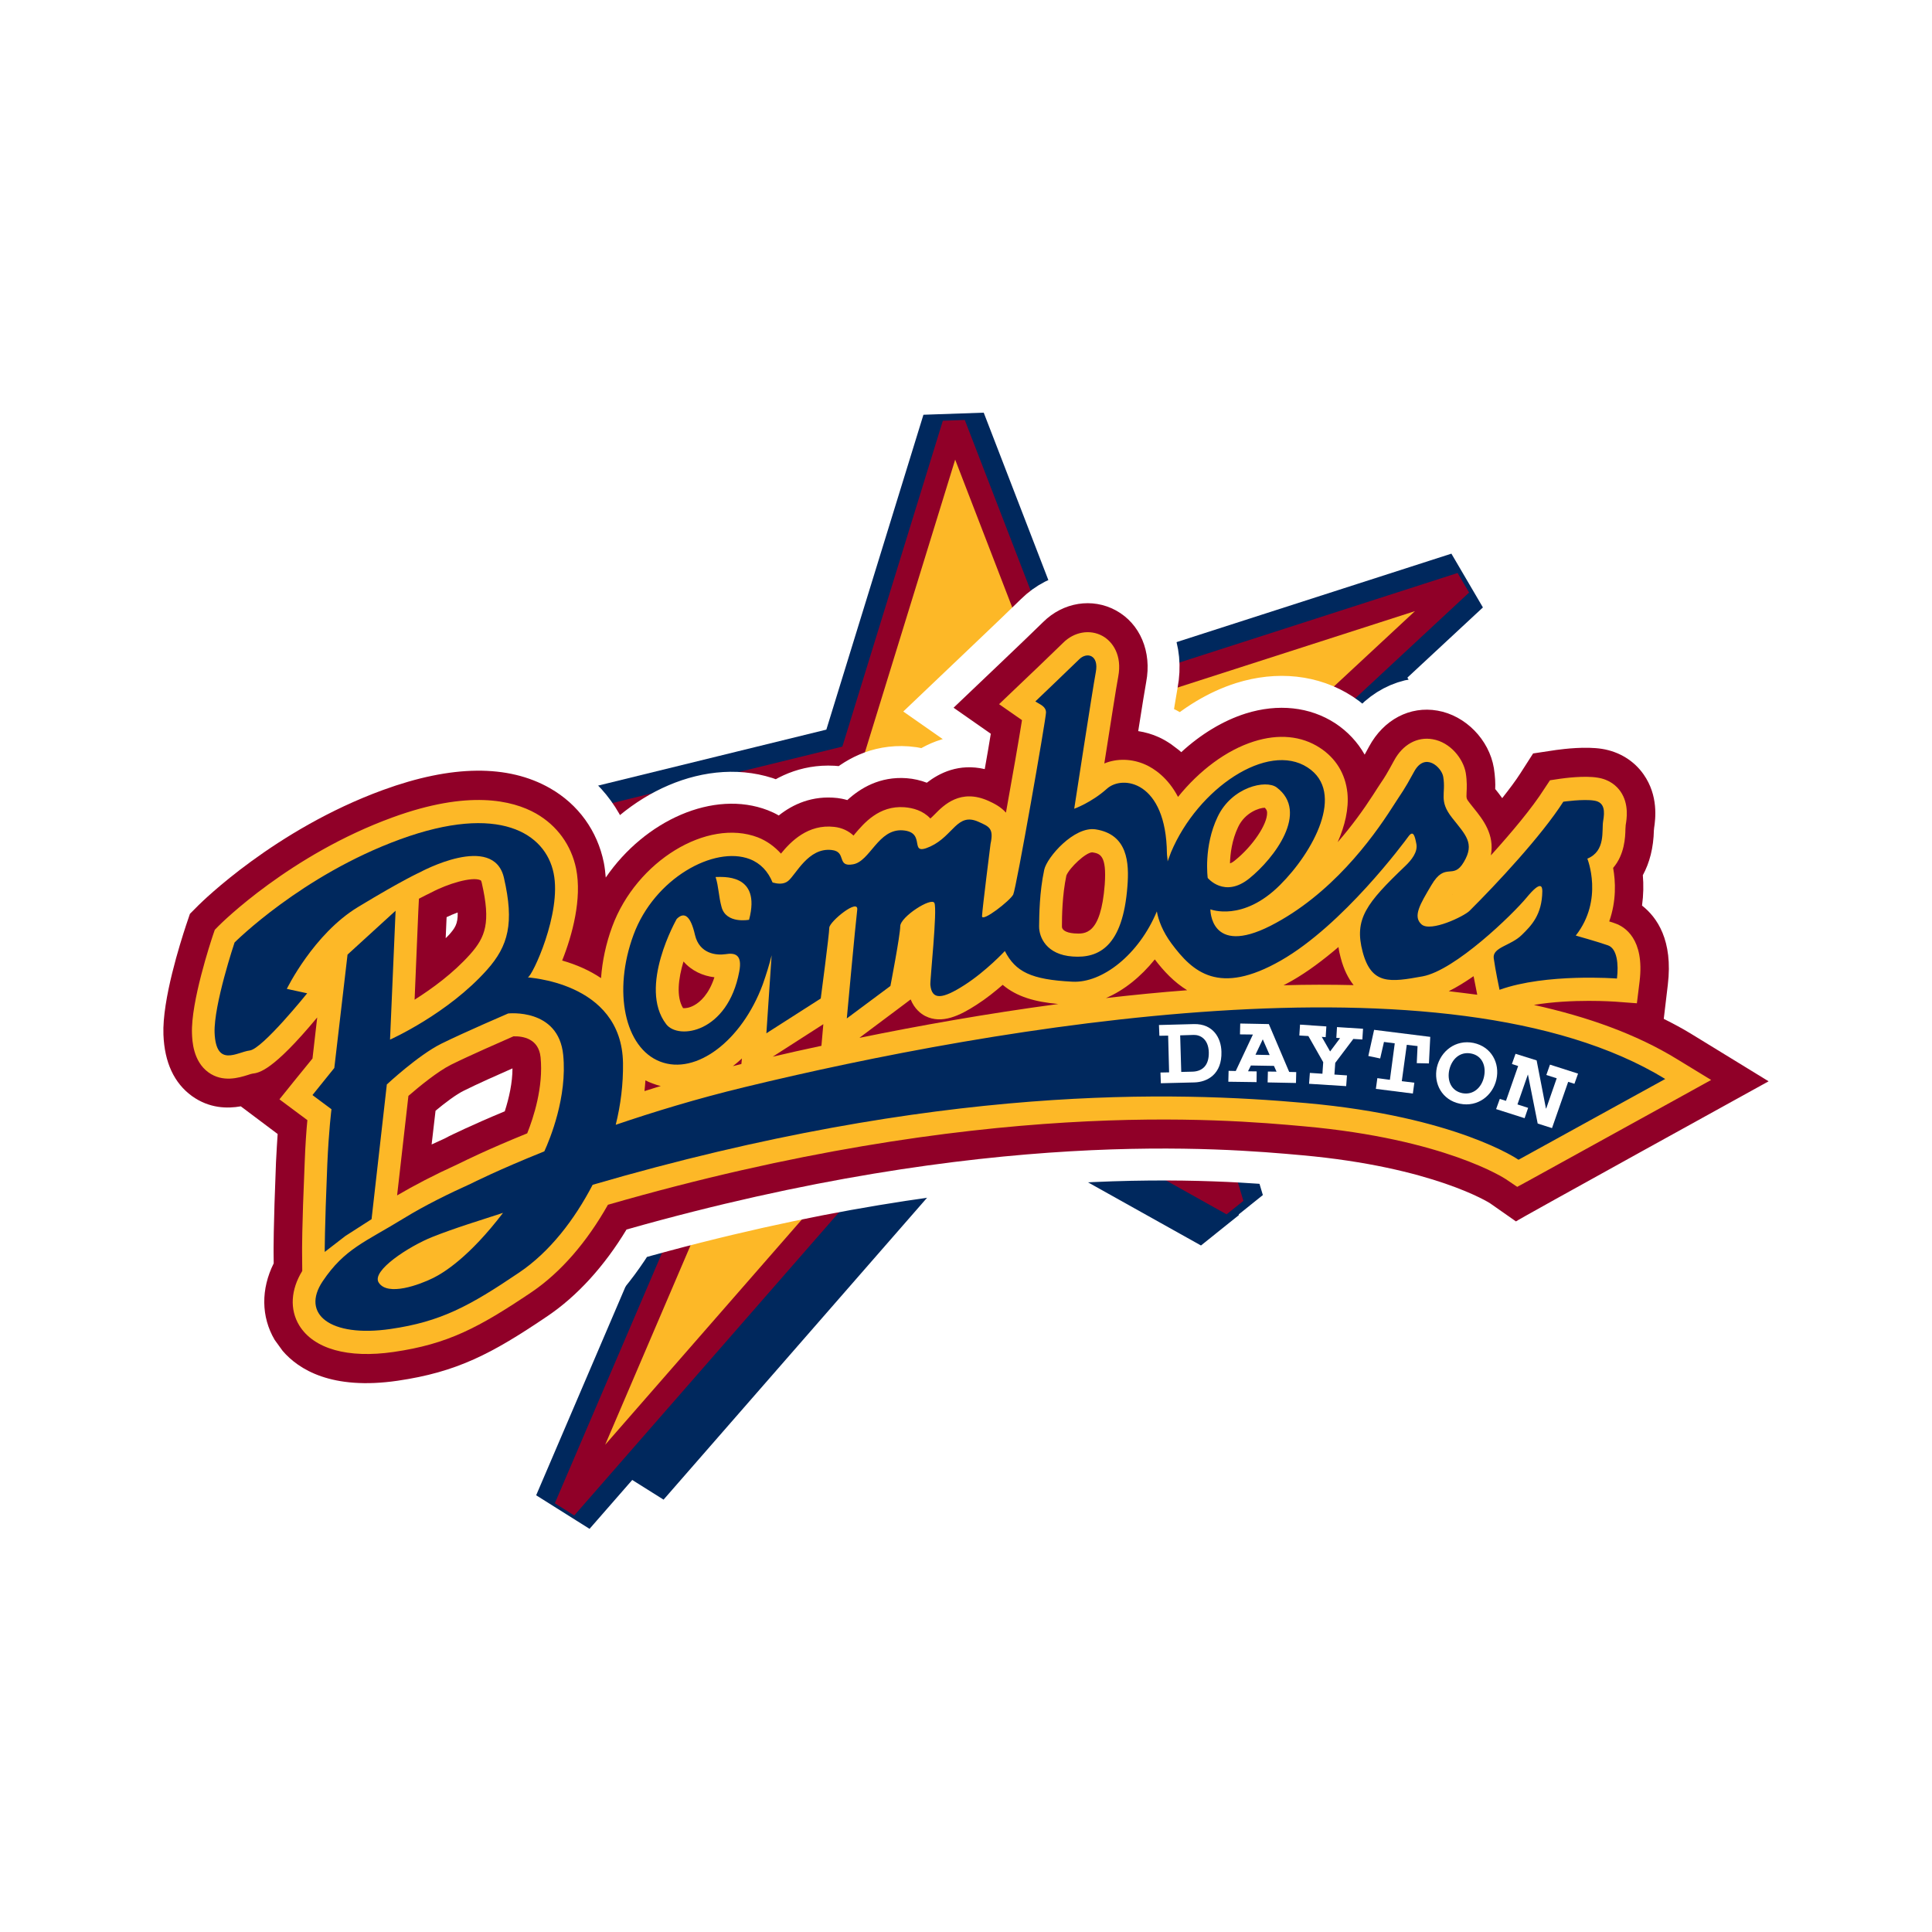 <?xml version="1.0" encoding="utf-8"?>
<!-- Generator: Adobe Illustrator 13.0.0, SVG Export Plug-In . SVG Version: 6.00 Build 14948)  -->
<!DOCTYPE svg PUBLIC "-//W3C//DTD SVG 1.0//EN" "http://www.w3.org/TR/2001/REC-SVG-20010904/DTD/svg10.dtd">
<svg version="1.0" id="Layer_1" xmlns="http://www.w3.org/2000/svg" xmlns:xlink="http://www.w3.org/1999/xlink" x="0px" y="0px"
	 width="192.756px" height="192.756px" viewBox="0 0 192.756 192.756" enable-background="new 0 0 192.756 192.756"
	 xml:space="preserve">
<g>
	<polygon fill-rule="evenodd" clip-rule="evenodd" fill="#FFFFFF" points="0,0 192.756,0 192.756,192.756 0,192.756 0,0 	"/>
	<polygon fill-rule="evenodd" clip-rule="evenodd" fill="#00539F" points="88.618,83.789 97.359,55.456 106.825,79.972 
		140.625,69.087 112.979,94.798 121.098,121.979 98.084,109.118 64.234,147.9 75.315,121.995 60.394,90.708 88.618,83.789 	"/>
	<polygon fill="none" stroke="#FFFFFF" stroke-width="9.265" stroke-miterlimit="2.613" points="88.618,83.789 97.359,55.456 
		106.825,79.972 140.625,69.087 112.979,94.798 121.098,121.979 98.084,109.118 64.234,147.9 75.315,121.995 60.394,90.708 
		88.618,83.789 	"/>
	<polygon fill-rule="evenodd" clip-rule="evenodd" fill="#004685" points="84.957,75.458 95.175,42.318 106.245,70.995 
		145.782,58.27 113.437,88.334 122.944,120.144 96.027,105.083 56.421,150.438 69.391,120.144 51.939,83.556 84.957,75.458 	"/>
	<polygon fill="none" stroke="#FFFFFF" stroke-width="10.433" stroke-miterlimit="2.613" points="84.957,75.458 95.175,42.318 
		106.245,70.995 145.782,58.27 113.437,88.334 122.944,120.144 96.027,105.083 56.421,150.438 69.391,120.144 51.939,83.556 
		84.957,75.458 	"/>
	<polygon fill-rule="evenodd" clip-rule="evenodd" fill="#00285D" points="88.618,83.789 97.359,55.456 106.825,79.972 
		140.625,69.087 112.979,94.798 121.098,121.979 98.084,109.118 64.234,147.9 75.315,121.995 60.394,90.708 88.618,83.789 	"/>
	<polygon fill="none" stroke="#00285D" stroke-width="5.23" stroke-miterlimit="2.613" points="88.618,83.789 97.359,55.456 
		106.825,79.972 140.625,69.087 112.979,94.798 121.098,121.979 98.084,109.118 64.234,147.9 75.315,121.995 60.394,90.708 
		88.618,83.789 	"/>
	<polygon fill-rule="evenodd" clip-rule="evenodd" fill="#00285D" points="84.957,75.458 95.175,42.318 106.245,70.995 
		145.782,58.27 113.437,88.334 122.944,120.144 96.027,105.083 56.421,150.438 69.391,120.144 51.939,83.556 84.957,75.458 	"/>
	<polygon fill="none" stroke="#00285D" stroke-width="6.37" stroke-miterlimit="2.613" points="84.957,75.458 95.175,42.318 
		106.245,70.995 145.782,58.27 113.437,88.334 122.944,120.144 96.027,105.083 56.421,150.438 69.391,120.144 51.939,83.556 
		84.957,75.458 	"/>
	<polygon fill-rule="evenodd" clip-rule="evenodd" fill="#FDB827" points="84.957,75.458 95.175,42.318 106.245,70.995 
		145.782,58.27 113.437,88.334 122.944,120.144 96.027,105.083 56.421,150.438 69.391,120.144 51.939,83.556 84.957,75.458 	"/>
	<polygon fill="none" stroke="#900028" stroke-width="2.319" stroke-miterlimit="2.613" points="84.957,75.458 95.175,42.318 
		106.245,70.995 145.782,58.27 113.437,88.334 122.944,120.144 96.027,105.083 56.421,150.438 69.391,120.144 51.939,83.556 
		84.957,75.458 	"/>
	<path fill-rule="evenodd" clip-rule="evenodd" fill="#FFFFFF" d="M168.769,103.173c-0.89-0.549-1.82-1.043-2.775-1.521
		c0.176-1.456,0.404-3.394,0.404-3.394c0.539-4.46-1.092-6.752-2.572-7.908c0.148-1.07,0.16-2.085,0.08-3.031
		c0.676-1.237,1.065-2.732,1.104-4.502c0.016-0.055,0.016-0.125,0.016-0.167c0.148-0.961,0.442-3.265-1.039-5.381
		c-0.954-1.37-2.435-2.277-4.145-2.553c-1.657-0.26-3.757,0-4.581,0.109l-2.302,0.347l-1.267,1.977
		c-0.47,0.739-1.104,1.576-1.817,2.482c-0.24-0.342-0.47-0.63-0.66-0.864l-0.039-0.043c0.027-0.533,0-1.25-0.133-2.098
		c-0.473-2.829-2.829-5.246-5.631-5.728c-2.747-0.479-5.358,0.896-6.813,3.572c-0.19,0.343-0.324,0.603-0.446,0.821
		c-0.698-1.234-1.684-2.304-2.935-3.129c-2.531-1.646-5.707-1.988-8.94-0.973c-2.248,0.712-4.47,2.058-6.424,3.856
		c-0.08-0.082-0.176-0.152-0.255-0.222l-0.78-0.588c-0.431-0.288-0.836-0.521-1.214-0.689c-0.659-0.3-1.347-0.494-2.045-0.603
		c0.377-2.389,0.687-4.339,0.794-4.887c0.58-3.031-0.607-5.833-3.016-7.153c-2.359-1.288-5.268-0.821-7.26,1.156
		c-0.604,0.604-3.287,3.171-4.269,4.102l-4.671,4.448l3.714,2.596c-0.161,1.016-0.375,2.237-0.604,3.529
		c-2.588-0.603-4.538,0.397-5.779,1.358c-0.618-0.234-1.29-0.397-2.019-0.451c-2.679-0.195-4.619,1-5.913,2.183
		c-0.39-0.113-0.74-0.179-0.997-0.206c-2.503-0.277-4.442,0.63-5.843,1.743c-0.348-0.206-0.714-0.374-1.088-0.521
		c-5.417-2.09-12.269,1.016-16.173,6.713c-0.042-0.51-0.096-1.004-0.191-1.482c-0.645-3.187-2.557-5.822-5.37-7.429
		c-4.188-2.39-9.792-2.335-16.673,0.179c-10.784,3.942-18.082,11.188-18.395,11.491l-0.859,0.864l-0.394,1.167
		c-0.549,1.673-2.381,7.397-2.248,10.884c0.107,2.775,1.065,4.833,2.844,6.125c1.737,1.249,3.539,1.262,4.875,1.027l3.676,2.76
		c-0.054,0.813-0.111,1.731-0.164,2.802c-0.268,6.631-0.241,8.938-0.241,9.032l0.011,1.073c-1.278,2.565-1.263,5.324,0.096,7.632
		l0.794,1.097c1.591,1.853,4.889,3.942,11.474,2.981c5.912-0.864,9.386-2.678,14.958-6.452c2.951-1.992,5.657-4.959,7.879-8.635
		c36.087-10.227,59.573-8.114,67.367-7.413c13.131,1.178,18.746,4.763,18.799,4.802l2.573,1.802
		c-0.054-0.044,25.208-13.979,25.208-13.979L168.769,103.173L168.769,103.173z M79.125,87.33c0,0,0,0.016,0.015,0.016
		C79.125,87.346,79.125,87.33,79.125,87.33L79.125,87.33z M45.664,91.039c0.038,1.167-0.31,1.591-0.847,2.21
		c-0.122,0.121-0.229,0.245-0.351,0.354l0.091-2.098C44.897,91.338,45.287,91.175,45.664,91.039L45.664,91.039z M43.454,110.818
		c0.97-0.809,2.073-1.633,2.801-1.988c1.333-0.673,3.447-1.607,4.875-2.237c0,1.413-0.336,2.938-0.768,4.281
		c-3.435,1.427-5.466,2.442-5.562,2.486l-0.39,0.206c-0.458,0.206-0.916,0.412-1.347,0.618L43.454,110.818L43.454,110.818z"/>
	<path fill="none" stroke="#FFFFFF" stroke-width="6.37" stroke-miterlimit="2.613" d="M168.769,103.173
		c-0.89-0.549-1.82-1.043-2.775-1.521c0.176-1.456,0.404-3.394,0.404-3.394c0.539-4.46-1.092-6.752-2.572-7.908
		c0.148-1.07,0.16-2.085,0.08-3.031c0.676-1.237,1.065-2.732,1.104-4.502c0.016-0.055,0.016-0.125,0.016-0.167
		c0.148-0.961,0.442-3.265-1.039-5.381c-0.954-1.37-2.435-2.277-4.145-2.553c-1.657-0.26-3.757,0-4.581,0.109l-2.302,0.347
		l-1.267,1.977c-0.47,0.739-1.104,1.576-1.817,2.482c-0.24-0.342-0.47-0.63-0.66-0.864l-0.039-0.043c0.027-0.533,0-1.25-0.133-2.098
		c-0.474-2.829-2.829-5.246-5.631-5.728c-2.747-0.479-5.358,0.896-6.813,3.572c-0.19,0.343-0.324,0.603-0.446,0.821
		c-0.698-1.234-1.684-2.304-2.935-3.129c-2.531-1.646-5.707-1.988-8.94-0.973c-2.248,0.712-4.47,2.058-6.424,3.856
		c-0.08-0.082-0.176-0.152-0.255-0.222l-0.78-0.588c-0.431-0.288-0.836-0.521-1.214-0.689c-0.659-0.3-1.347-0.494-2.045-0.603
		c0.377-2.389,0.687-4.339,0.794-4.887c0.58-3.031-0.607-5.833-3.016-7.153c-2.359-1.288-5.268-0.821-7.26,1.156
		c-0.604,0.604-3.287,3.171-4.269,4.102l-4.671,4.448l3.714,2.596c-0.161,1.016-0.375,2.237-0.604,3.529
		c-2.588-0.603-4.538,0.397-5.779,1.358c-0.618-0.234-1.29-0.397-2.019-0.451c-2.679-0.195-4.619,1-5.913,2.183
		c-0.39-0.113-0.74-0.179-0.997-0.206c-2.504-0.277-4.442,0.63-5.843,1.743c-0.348-0.206-0.714-0.374-1.088-0.521
		c-5.417-2.09-12.269,1.016-16.173,6.713c-0.042-0.51-0.096-1.004-0.191-1.482c-0.645-3.187-2.557-5.822-5.37-7.429
		c-4.188-2.39-9.792-2.335-16.673,0.179c-10.784,3.942-18.082,11.188-18.395,11.491l-0.859,0.864l-0.394,1.167
		c-0.549,1.673-2.381,7.397-2.248,10.884c0.107,2.775,1.065,4.833,2.844,6.125c1.737,1.249,3.539,1.262,4.875,1.027l3.676,2.76
		c-0.053,0.813-0.111,1.731-0.164,2.802c-0.268,6.631-0.241,8.938-0.241,9.032l0.011,1.073c-1.278,2.565-1.263,5.324,0.096,7.632
		l0.794,1.097c1.591,1.853,4.889,3.942,11.474,2.981c5.912-0.864,9.386-2.678,14.958-6.452c2.951-1.992,5.657-4.959,7.879-8.635
		c36.086-10.227,59.573-8.114,67.367-7.413c13.131,1.178,18.746,4.763,18.799,4.802l2.573,1.802
		c-0.054-0.044,25.208-13.979,25.208-13.979L168.769,103.173L168.769,103.173z M79.125,87.33c0,0,0,0.016,0.015,0.016
		C79.125,87.346,79.125,87.33,79.125,87.33L79.125,87.33z M45.664,91.039c0.038,1.167-0.31,1.591-0.847,2.21
		c-0.122,0.121-0.229,0.245-0.351,0.354l0.091-2.098C44.897,91.338,45.287,91.175,45.664,91.039L45.664,91.039z M43.454,110.818
		c0.97-0.809,2.073-1.633,2.801-1.988c1.333-0.673,3.447-1.607,4.875-2.237c0,1.413-0.336,2.938-0.768,4.281
		c-3.435,1.427-5.466,2.442-5.562,2.486l-0.39,0.206c-0.458,0.206-0.916,0.412-1.347,0.618L43.454,110.818L43.454,110.818z"/>
	<path fill-rule="evenodd" clip-rule="evenodd" fill="#900028" d="M168.769,103.173c-0.89-0.549-1.82-1.043-2.775-1.521
		c0.176-1.456,0.404-3.394,0.404-3.394c0.539-4.46-1.092-6.752-2.572-7.908c0.148-1.07,0.16-2.085,0.08-3.031
		c0.676-1.237,1.065-2.732,1.104-4.502c0.016-0.055,0.016-0.125,0.016-0.167c0.148-0.961,0.442-3.265-1.039-5.381
		c-0.954-1.37-2.435-2.277-4.145-2.553c-1.657-0.26-3.757,0-4.581,0.109l-2.302,0.347l-1.267,1.977
		c-0.47,0.739-1.104,1.576-1.817,2.482c-0.24-0.342-0.47-0.63-0.66-0.864l-0.039-0.043c0.027-0.533,0-1.25-0.133-2.098
		c-0.473-2.829-2.829-5.246-5.631-5.728c-2.747-0.479-5.358,0.896-6.813,3.572c-0.19,0.343-0.324,0.603-0.446,0.821
		c-0.698-1.234-1.684-2.304-2.935-3.129c-2.531-1.646-5.707-1.988-8.94-0.973c-2.248,0.712-4.47,2.058-6.424,3.856
		c-0.08-0.082-0.176-0.152-0.255-0.222l-0.78-0.588c-0.431-0.288-0.836-0.521-1.214-0.689c-0.659-0.3-1.347-0.494-2.045-0.603
		c0.377-2.389,0.687-4.339,0.794-4.887c0.58-3.031-0.607-5.833-3.016-7.153c-2.359-1.288-5.268-0.821-7.26,1.156
		c-0.604,0.604-3.287,3.171-4.269,4.102l-4.671,4.448l3.714,2.596c-0.161,1.016-0.375,2.237-0.604,3.529
		c-2.588-0.603-4.538,0.397-5.779,1.358c-0.618-0.234-1.29-0.397-2.019-0.451c-2.679-0.195-4.619,1-5.913,2.183
		c-0.39-0.113-0.74-0.179-0.997-0.206c-2.503-0.277-4.442,0.63-5.843,1.743c-0.348-0.206-0.714-0.374-1.088-0.521
		c-5.417-2.09-12.269,1.016-16.173,6.713c-0.042-0.51-0.096-1.004-0.191-1.482c-0.645-3.187-2.557-5.822-5.37-7.429
		c-4.188-2.39-9.792-2.335-16.673,0.179c-10.784,3.942-18.082,11.188-18.395,11.491l-0.859,0.864l-0.394,1.167
		c-0.549,1.673-2.381,7.397-2.248,10.884c0.107,2.775,1.065,4.833,2.844,6.125c1.737,1.249,3.539,1.262,4.875,1.027l3.676,2.76
		c-0.054,0.813-0.111,1.731-0.164,2.802c-0.268,6.631-0.241,8.938-0.241,9.032l0.011,1.073c-1.278,2.565-1.263,5.324,0.096,7.632
		l0.794,1.097c1.591,1.853,4.889,3.942,11.474,2.981c5.912-0.864,9.386-2.678,14.958-6.452c2.951-1.992,5.657-4.959,7.879-8.635
		c36.087-10.227,59.573-8.114,67.367-7.413c13.131,1.178,18.746,4.763,18.799,4.802l2.573,1.802
		c-0.054-0.044,25.208-13.979,25.208-13.979L168.769,103.173L168.769,103.173z M79.125,87.33c0,0,0,0.016,0.015,0.016
		C79.125,87.346,79.125,87.33,79.125,87.33L79.125,87.33z M45.664,91.039c0.038,1.167-0.31,1.591-0.847,2.21
		c-0.122,0.121-0.229,0.245-0.351,0.354l0.091-2.098C44.897,91.338,45.287,91.175,45.664,91.039L45.664,91.039z M43.454,110.818
		c0.97-0.809,2.073-1.633,2.801-1.988c1.333-0.673,3.447-1.607,4.875-2.237c0,1.413-0.336,2.938-0.768,4.281
		c-3.435,1.427-5.466,2.442-5.562,2.486l-0.39,0.206c-0.458,0.206-0.916,0.412-1.347,0.618L43.454,110.818L43.454,110.818z"/>
	<path fill-rule="evenodd" clip-rule="evenodd" fill="#FDB827" d="M167.299,105.659c-4.054-2.486-8.901-4.214-14.261-5.397
		c3.813-0.642,8.055-0.327,8.107-0.327l2.168,0.163l0.271-2.194c0.511-4.257-1.523-5.452-2.413-5.767
		c-0.175-0.07-0.389-0.137-0.618-0.207c0.726-2.059,0.634-3.997,0.39-5.339c1.146-1.331,1.214-3.074,1.226-3.871
		c0.015-0.137,0.015-0.343,0.026-0.397c0.096-0.564,0.362-2.101-0.522-3.366c-0.367-0.521-1.054-1.18-2.279-1.37
		c-1.332-0.222-3.352,0.055-3.74,0.109l-1.012,0.152l-0.58,0.875c-1.184,1.868-3.229,4.312-5.317,6.619
		c0.39-2.089-0.794-3.583-1.726-4.735l-0.362-0.456c-0.362-0.467-0.362-0.467-0.336-1.07c0.026-0.467,0.054-1.125-0.08-1.961
		c-0.245-1.417-1.534-3.062-3.302-3.366c-1.535-0.272-2.989,0.522-3.852,2.129c-0.726,1.331-0.912,1.635-1.343,2.265
		c-0.191,0.304-0.433,0.646-0.757,1.167c-0.927,1.44-2.114,3.09-3.526,4.709c0.713-1.619,1.13-3.324,0.97-4.926
		c-0.203-1.896-1.146-3.448-2.749-4.491c-1.832-1.194-4.118-1.413-6.584-0.63c-2.749,0.864-5.455,2.911-7.566,5.53
		c-1.026-1.961-2.424-2.841-3.206-3.199c-1.374-0.63-2.896-0.658-4.148-0.136c0.595-3.759,1.213-7.771,1.389-8.662
		c0.405-2.13-0.553-3.499-1.576-4.063c-1.252-0.685-2.828-0.412-3.92,0.685c-0.752,0.744-4.279,4.122-4.321,4.148l-2.072,1.977
		l2.286,1.592c-0.282,1.798-0.954,5.654-1.6,9.227c-0.541-0.607-1.226-0.934-1.736-1.168c-2.802-1.264-4.473,0.425-5.363,1.331
		c-0.16,0.152-0.294,0.303-0.442,0.424c-0.741-0.794-1.726-1.054-2.584-1.125c-2.546-0.191-4.053,1.607-4.97,2.688
		c-0.042,0.043-0.069,0.098-0.107,0.141c-0.511-0.467-1.146-0.782-1.928-0.868c-2.611-0.3-4.336,1.456-5.317,2.666
		c-0.634-0.701-1.401-1.265-2.301-1.619c-5.066-1.938-12.12,2.374-14.532,8.895c-0.633,1.717-0.996,3.46-1.118,5.146
		c-1.103-0.74-2.397-1.332-3.878-1.755c1.011-2.525,1.993-6.165,1.39-9.172c-0.485-2.347-1.901-4.296-3.989-5.491
		c-2.366-1.342-6.771-2.374-14.325,0.385c-10.207,3.72-17.074,10.542-17.356,10.83l-0.378,0.385l-0.175,0.51
		c-0.229,0.685-2.222,6.713-2.1,9.842c0.027,0.688,0.092,2.747,1.642,3.871c1.428,1.032,3.042,0.537,3.92,0.262
		c0.145-0.055,0.389-0.125,0.469-0.136c0.66-0.082,2.008-0.25,6.463-5.604l-0.47,4.094l-1.764,2.168l-1.534,1.906l1.95,1.455
		l0.836,0.619c-0.095,0.989-0.203,2.443-0.271,4.312c-0.283,6.55-0.256,8.787-0.256,8.88l0.016,1.857
		c-1.145,1.863-1.268,3.841-0.298,5.436c1.443,2.347,4.863,3.308,9.413,2.646c5.401-0.782,8.485-2.413,13.791-5.985
		c2.867-1.949,5.478-4.953,7.592-8.701c37.194-10.721,61.458-8.553,69.471-7.825c14.058,1.261,20.05,5.229,20.115,5.272l1.135,0.767
		c0.011,0,1.209-0.657,1.209-0.657l14.639-8.075l3.501-1.934L167.299,105.659L167.299,105.659z M46.916,95.199
		c-1.699,1.906-3.813,3.443-5.551,4.541l0.367-8.771l0.065-1.304c0.687-0.358,1.023-0.521,1.038-0.521l0.069-0.042
		c0.012,0,0.092-0.039,0.092-0.039c1.656-0.896,4.122-1.623,4.928-1.25c0.042,0.012,0.095,0.039,0.148,0.3
		C48.977,92.055,48.435,93.482,46.916,95.199L46.916,95.199z M40.748,109.336c1.092-0.945,2.936-2.455,4.268-3.117
		c1.875-0.93,5.146-2.357,6.21-2.824c0.916-0.027,2.515,0.206,2.707,2.085c0.294,2.978-0.702,6.013-1.333,7.593
		c-4.054,1.646-6.439,2.841-6.546,2.895l-0.431,0.207c-2.29,1.043-4.294,2.086-6.004,3.09L40.748,109.336L40.748,109.336z
		 M123.238,85.82c-0.214,0.179-0.374,0.276-0.522,0.315c0.026-0.934,0.187-2.319,0.82-3.639c0.688-1.439,2.114-1.907,2.653-1.907
		c0.202,0.194,0.229,0.358,0.229,0.51C126.444,82.237,124.99,84.408,123.238,85.82L123.238,85.82z M71.277,97.503
		c-0.554,1.716-1.443,2.471-1.981,2.773c-0.5,0.289-0.928,0.331-1.146,0.305c-0.698-1.129-0.469-2.965,0.042-4.654
		C69.014,96.872,70.132,97.366,71.277,97.503L71.277,97.503z M82.144,102.184l-0.19,2.156c-1.722,0.369-3.352,0.728-4.859,1.086
		l0.576-0.37L82.144,102.184L82.144,102.184z M90.167,100.234l0.688-0.521c0.389,0.961,1.038,1.444,1.469,1.662
		c1.642,0.825,3.432-0.039,5.104-1.125c0.97-0.619,1.871-1.347,2.611-1.992c1.412,1.194,3.233,1.704,5.546,1.91
		c-7.148,0.961-13.936,2.168-19.833,3.378l0.08-0.069L90.167,100.234L90.167,100.234z M110.219,88.253
		c-0.39,5.063-1.981,4.942-3.043,4.872c-0.916-0.071-1.24-0.397-1.226-0.686c0-1.03,0.027-3.105,0.443-5.093
		c0.324-0.782,1.939-2.308,2.584-2.308C109.733,85.163,110.433,85.299,110.219,88.253L110.219,88.253z M74.021,105.604l-0.053,0.549
		c-0.065,0.027-0.16,0.039-0.241,0.065c-0.202,0.043-0.404,0.099-0.607,0.152C73.418,106.138,73.727,105.877,74.021,105.604
		L74.021,105.604z M110.341,99.577c1.774-0.755,3.458-2.102,4.874-3.856c0.874,1.151,1.924,2.276,3.229,3.074
		C115.711,99.001,113.005,99.273,110.341,99.577L110.341,99.577z M65.082,108.088c0.282,0.108,0.565,0.206,0.847,0.26
		c-0.538,0.18-1.092,0.331-1.629,0.51c0.042-0.357,0.068-0.716,0.095-1.069C64.608,107.896,64.837,108.006,65.082,108.088
		L65.082,108.088z M128.06,98.301c0.282-0.152,0.553-0.288,0.836-0.452c1.588-0.906,3.148-2.089,4.646-3.365
		c0.041,0.357,0.122,0.727,0.229,1.112c0.31,1.167,0.756,2.031,1.278,2.689C132.746,98.23,130.403,98.23,128.06,98.301
		L128.06,98.301z M144.904,89.269l0.015-0.016c0.016,0,0.016,0,0.027,0C144.935,89.253,144.919,89.269,144.904,89.269
		L144.904,89.269z M144.541,98.892c0.81-0.4,1.646-0.922,2.478-1.498c0.176,0.919,0.352,1.798,0.366,1.853h0.012
		C146.442,99.125,145.5,99.001,144.541,98.892L144.541,98.892z"/>
	<path fill-rule="evenodd" clip-rule="evenodd" fill="#00285D" d="M74.25,108.473c-4.726,1.141-9.062,2.471-12.818,3.747
		c0.496-1.988,0.752-4.062,0.725-6.148c-0.118-8.292-9.909-8.526-9.493-8.568c0.419-0.055,3.393-6.382,2.572-10.379
		c-0.809-3.993-5.455-6.985-15.31-3.389c-9.844,3.595-16.524,10.297-16.524,10.297s-2.084,6.218-1.992,9.004
		c0.148,3.515,2.248,1.923,3.5,1.771c1.256-0.136,5.737-5.708,5.737-5.708l-2.031-0.44c0,0,2.664-5.479,7.107-8.168
		c4.458-2.704,6.195-3.475,6.195-3.475s7.325-3.992,8.363,0.576c1.034,4.502,0.443,6.767-1.683,9.157
		c-3.92,4.409-9.684,6.973-9.684,6.973l0.554-12.861l-4.794,4.378l-1.32,11.312l-2.18,2.704l1.897,1.412
		c0,0-0.268,2.075-0.417,5.507c-0.271,6.549-0.256,8.731-0.256,8.731l2.061-1.591l2.612-1.678l1.523-13.44
		c0,0,3.111-2.907,5.424-4.062c2.332-1.152,6.68-3.02,6.68-3.02s5.023-0.564,5.492,4.132c0.42,4.215-1.332,8.418-1.882,9.624
		c-4.553,1.825-7.245,3.183-7.245,3.183l-0.027,0.017c-2.221,1-4.633,2.183-6.732,3.471c-3.867,2.378-5.913,3.023-8.108,6.288
		c-2.194,3.27,0.741,5.632,6.76,4.764c5.023-0.728,7.879-2.277,12.833-5.627c3.042-2.047,5.508-5.246,7.34-8.76
		c34.537-10.075,58.13-9.32,71.192-8.152c14.985,1.343,21.181,5.654,21.181,5.654l14.638-8.06
		C144.583,94.456,99.027,102.461,74.25,108.473L74.25,108.473z M43.225,127.502c-1.385,0.685-4.55,1.852-5.439,0.463
		c-0.767-1.179,3.042-3.635,5.359-4.557c2.317-0.919,4.741-1.646,7.043-2.401C46.794,125.454,44.248,126.992,43.225,127.502
		L43.225,127.502z"/>
	<path fill-rule="evenodd" clip-rule="evenodd" fill="#00285D" d="M160.432,94.319c-0.928-0.331-3.218-0.977-3.218-0.977
		c2.813-3.58,1.156-7.674,1.156-7.674c1.859-0.766,1.417-2.813,1.576-3.747c0.161-0.934,0.188-1.879-0.889-2.043
		c-1.076-0.179-3.084,0.109-3.084,0.109c-2.194,3.432-6.707,8.25-9.355,10.885c-0.554,0.552-3.867,2.144-4.783,1.362
		c-0.916-0.798-0.134-2.047,0.97-3.915c1.416-2.417,2.156-0.452,3.244-2.319c1.107-1.868,0.191-2.677-1.171-4.405
		c-1.371-1.743-0.593-2.362-0.886-4.094c-0.148-0.934-1.821-2.525-2.909-0.505c-1.107,2.031-1.107,1.879-2.194,3.584
		c-2.008,3.14-6.104,8.716-12.135,11.791c-6.046,3.063-5.993-1.646-5.993-1.646s3.233,1.288,6.951-2.432
		c3.282-3.266,6.585-9.239,2.744-11.725c-3.974-2.592-10.932,2.062-13.627,8.471l-0.336,0.907c0.012-0.19-0.068-0.591-0.068-0.798
		c-0.08-7.218-4.428-7.853-5.978-6.463c-1.561,1.4-3.271,2.004-3.271,2.004s1.829-11.904,2.152-13.62
		c0.337-1.728-0.899-2.059-1.667-1.277c-0.783,0.771-4.362,4.188-4.362,4.188c0.457,0.315,1.061,0.482,1.061,1.112
		c0,0.619-2.963,17.531-3.271,18.162c-0.324,0.619-3.111,2.786-3.111,2.156c0.016-0.631,0.848-7.207,0.848-7.207
		c0.34-1.564-0.134-1.732-1.198-2.21c-2.138-0.961-2.489,1.385-4.791,2.455c-2.332,1.074-0.297-1.413-2.764-1.604
		c-2.462-0.179-3.256,3.102-4.966,3.39c-1.683,0.304-0.595-1.265-2.129-1.428c-2.344-0.273-3.57,2.471-4.348,3.09
		c-0.474,0.385-1.119,0.272-1.55,0.151c-0.442-1.086-1.183-1.911-2.275-2.334c-3.554-1.358-9.52,1.922-11.596,7.549
		c-2.084,5.631-0.886,11.301,2.668,12.659c3.568,1.373,8.134-2.074,10.222-7.701c0.347-0.988,0.656-1.966,0.886-2.911l-0.523,7.783
		l5.424-3.471c0,0,0.852-6.425,0.852-7.06c0.011-0.614,2.962-3.019,2.786-1.77c-0.161,1.265-1.038,10.818-1.038,10.818l4.351-3.237
		c0,0,0.97-5.013,0.981-5.958c0-0.934,3.111-2.938,3.408-2.324c0.31,0.646-0.446,7.69-0.404,8.169
		c0.148,1.568,1.225,1.417,3.394,0.027c2.168-1.386,4.038-3.401,4.038-3.401c1.065,2.059,2.588,2.853,6.748,3.059
		c2.974,0.152,6.623-2.704,8.417-7.012c0.161,0.891,0.576,2.004,1.466,3.21c2.115,2.84,4.715,5.229,10.909,1.689
		c6.191-3.541,12.295-11.78,12.749-12.41c0.474-0.619,0.622,0.012,0.771,0.794c0.145,0.786-0.474,1.58-1.107,2.183
		c-3.89,3.72-5.13,5.289-4.252,8.581c0.886,3.308,2.744,3.02,5.978,2.432c3.233-0.591,8.993-6.18,10.394-7.88
		c1.416-1.716,1.55-1.086,1.55-0.619c-0.026,2.362-1.103,3.444-2.046,4.366c-1.092,1.082-2.936,1.222-2.802,2.319
		c0.148,1.113,0.58,3.156,0.58,3.156c4.646-1.674,11.715-1.125,11.715-1.125C161.497,96.214,161.348,94.65,160.432,94.319
		L160.432,94.319z M73.754,96.942c-1.145,6.094-6.073,6.837-7.287,5.241c-2.839-3.704,1.05-10.499,1.05-10.499
		c0.768-0.771,1.39-0.292,1.821,1.591c0.442,1.895,2.141,2.059,3.052,1.923C73.307,95.047,74.09,95.21,73.754,96.942L73.754,96.942z
		 M112.481,88.443c-0.457,5.985-2.844,7.18-5.454,6.989c-2.626-0.179-3.366-1.922-3.355-3.02c0.016-1.102,0.026-3.366,0.512-5.642
		c0.271-1.238,2.978-4.355,5.134-4.024C112.521,83.252,112.669,86.082,112.481,88.443L112.481,88.443z M120.494,87.591
		c0,0-0.432-3.145,0.996-6.109c1.412-2.966,4.806-3.72,5.882-2.922c3.275,2.456-0.24,7.07-2.718,9.074
		C122.162,89.649,120.494,87.591,120.494,87.591L120.494,87.591z"/>
	<path fill-rule="evenodd" clip-rule="evenodd" fill="#FDB827" d="M74.734,91.767c0,0-2.286,0.44-2.744-1.276
		c-0.298-1.075-0.287-2.047-0.596-2.992C72.017,87.509,75.987,87.07,74.734,91.767L74.734,91.767z"/>
	<path fill-rule="evenodd" clip-rule="evenodd" fill="#FFFFFF" d="M115.78,107.006l0.862-0.017l-0.096-3.665l-0.873,0.016
		l-0.043-1.074l3.488-0.093c1.925-0.043,2.718,1.4,2.745,2.759c0.068,2.222-1.386,3.031-2.718,3.062l-3.328,0.081L115.78,107.006
		L115.78,107.006z M117.853,106.947l1.118-0.027c0.97-0.027,1.668-0.603,1.631-1.949c-0.043-1.315-0.863-1.729-1.497-1.717
		l-1.359,0.043L117.853,106.947L117.853,106.947z"/>
	<path fill-rule="evenodd" clip-rule="evenodd" fill="#FFFFFF" d="M122.578,106.838l0.714,0.016l1.71-3.639l-1.29-0.015l0.026-1.082
		l2.854,0.055l2.031,4.774l0.702,0.016l-0.026,1.086l-2.828-0.055l0.027-1.086l0.861,0.012l-0.256-0.576l-2.301-0.039l-0.286,0.576
		l0.862,0.012l-0.011,1.07l-2.817-0.039L122.578,106.838L122.578,106.838z M125.258,105.23l1.416,0.032l-0.687-1.569L125.258,105.23
		L125.258,105.23z"/>
	<polygon fill-rule="evenodd" clip-rule="evenodd" fill="#FFFFFF" points="133.217,106.044 133.136,107.208 134.388,107.293 
		134.308,108.364 130.605,108.13 130.686,107.044 131.938,107.126 132.018,105.975 130.537,103.367 129.636,103.312 
		129.704,102.227 132.331,102.406 132.262,103.477 131.873,103.449 132.705,104.904 133.701,103.573 133.327,103.546 
		133.392,102.472 135.991,102.64 135.922,103.709 135.021,103.655 133.217,106.044 	"/>
	<polygon fill-rule="evenodd" clip-rule="evenodd" fill="#FFFFFF" points="137.419,107.566 138.671,107.733 139.155,104.095 
		138.079,103.955 137.701,105.604 136.518,105.355 137.095,102.748 142.697,103.449 142.564,106.099 141.351,106.071 
		141.43,104.367 140.354,104.243 139.857,107.869 141.109,108.021 140.961,109.104 137.271,108.637 137.419,107.566 	"/>
	<path fill-rule="evenodd" clip-rule="evenodd" fill="#FFFFFF" d="M147.007,104.052c1.79,0.37,2.653,2.02,2.291,3.639
		c-0.367,1.619-1.859,2.786-3.638,2.428c-1.791-0.369-2.653-2.016-2.302-3.623C143.736,104.861,145.229,103.693,147.007,104.052
		L147.007,104.052z M146.778,105.11c-1.118-0.222-1.938,0.561-2.184,1.635c-0.229,1.054,0.176,2.085,1.294,2.319
		c1.104,0.218,1.939-0.564,2.169-1.623C148.297,106.371,147.882,105.328,146.778,105.11L146.778,105.11z"/>
	<polygon fill-rule="evenodd" clip-rule="evenodd" fill="#FFFFFF" points="154.237,110.586 154.264,110.601 155.313,107.581 
		154.278,107.251 154.642,106.219 157.443,107.115 157.081,108.13 156.458,107.936 154.844,112.551 153.416,112.096 
		152.446,107.223 152.435,107.208 151.397,110.188 152.462,110.531 152.11,111.562 149.267,110.655 149.634,109.64 150.252,109.831 
		151.466,106.359 150.844,106.153 151.206,105.138 153.31,105.796 154.237,110.586 	"/>
</g>
</svg>
